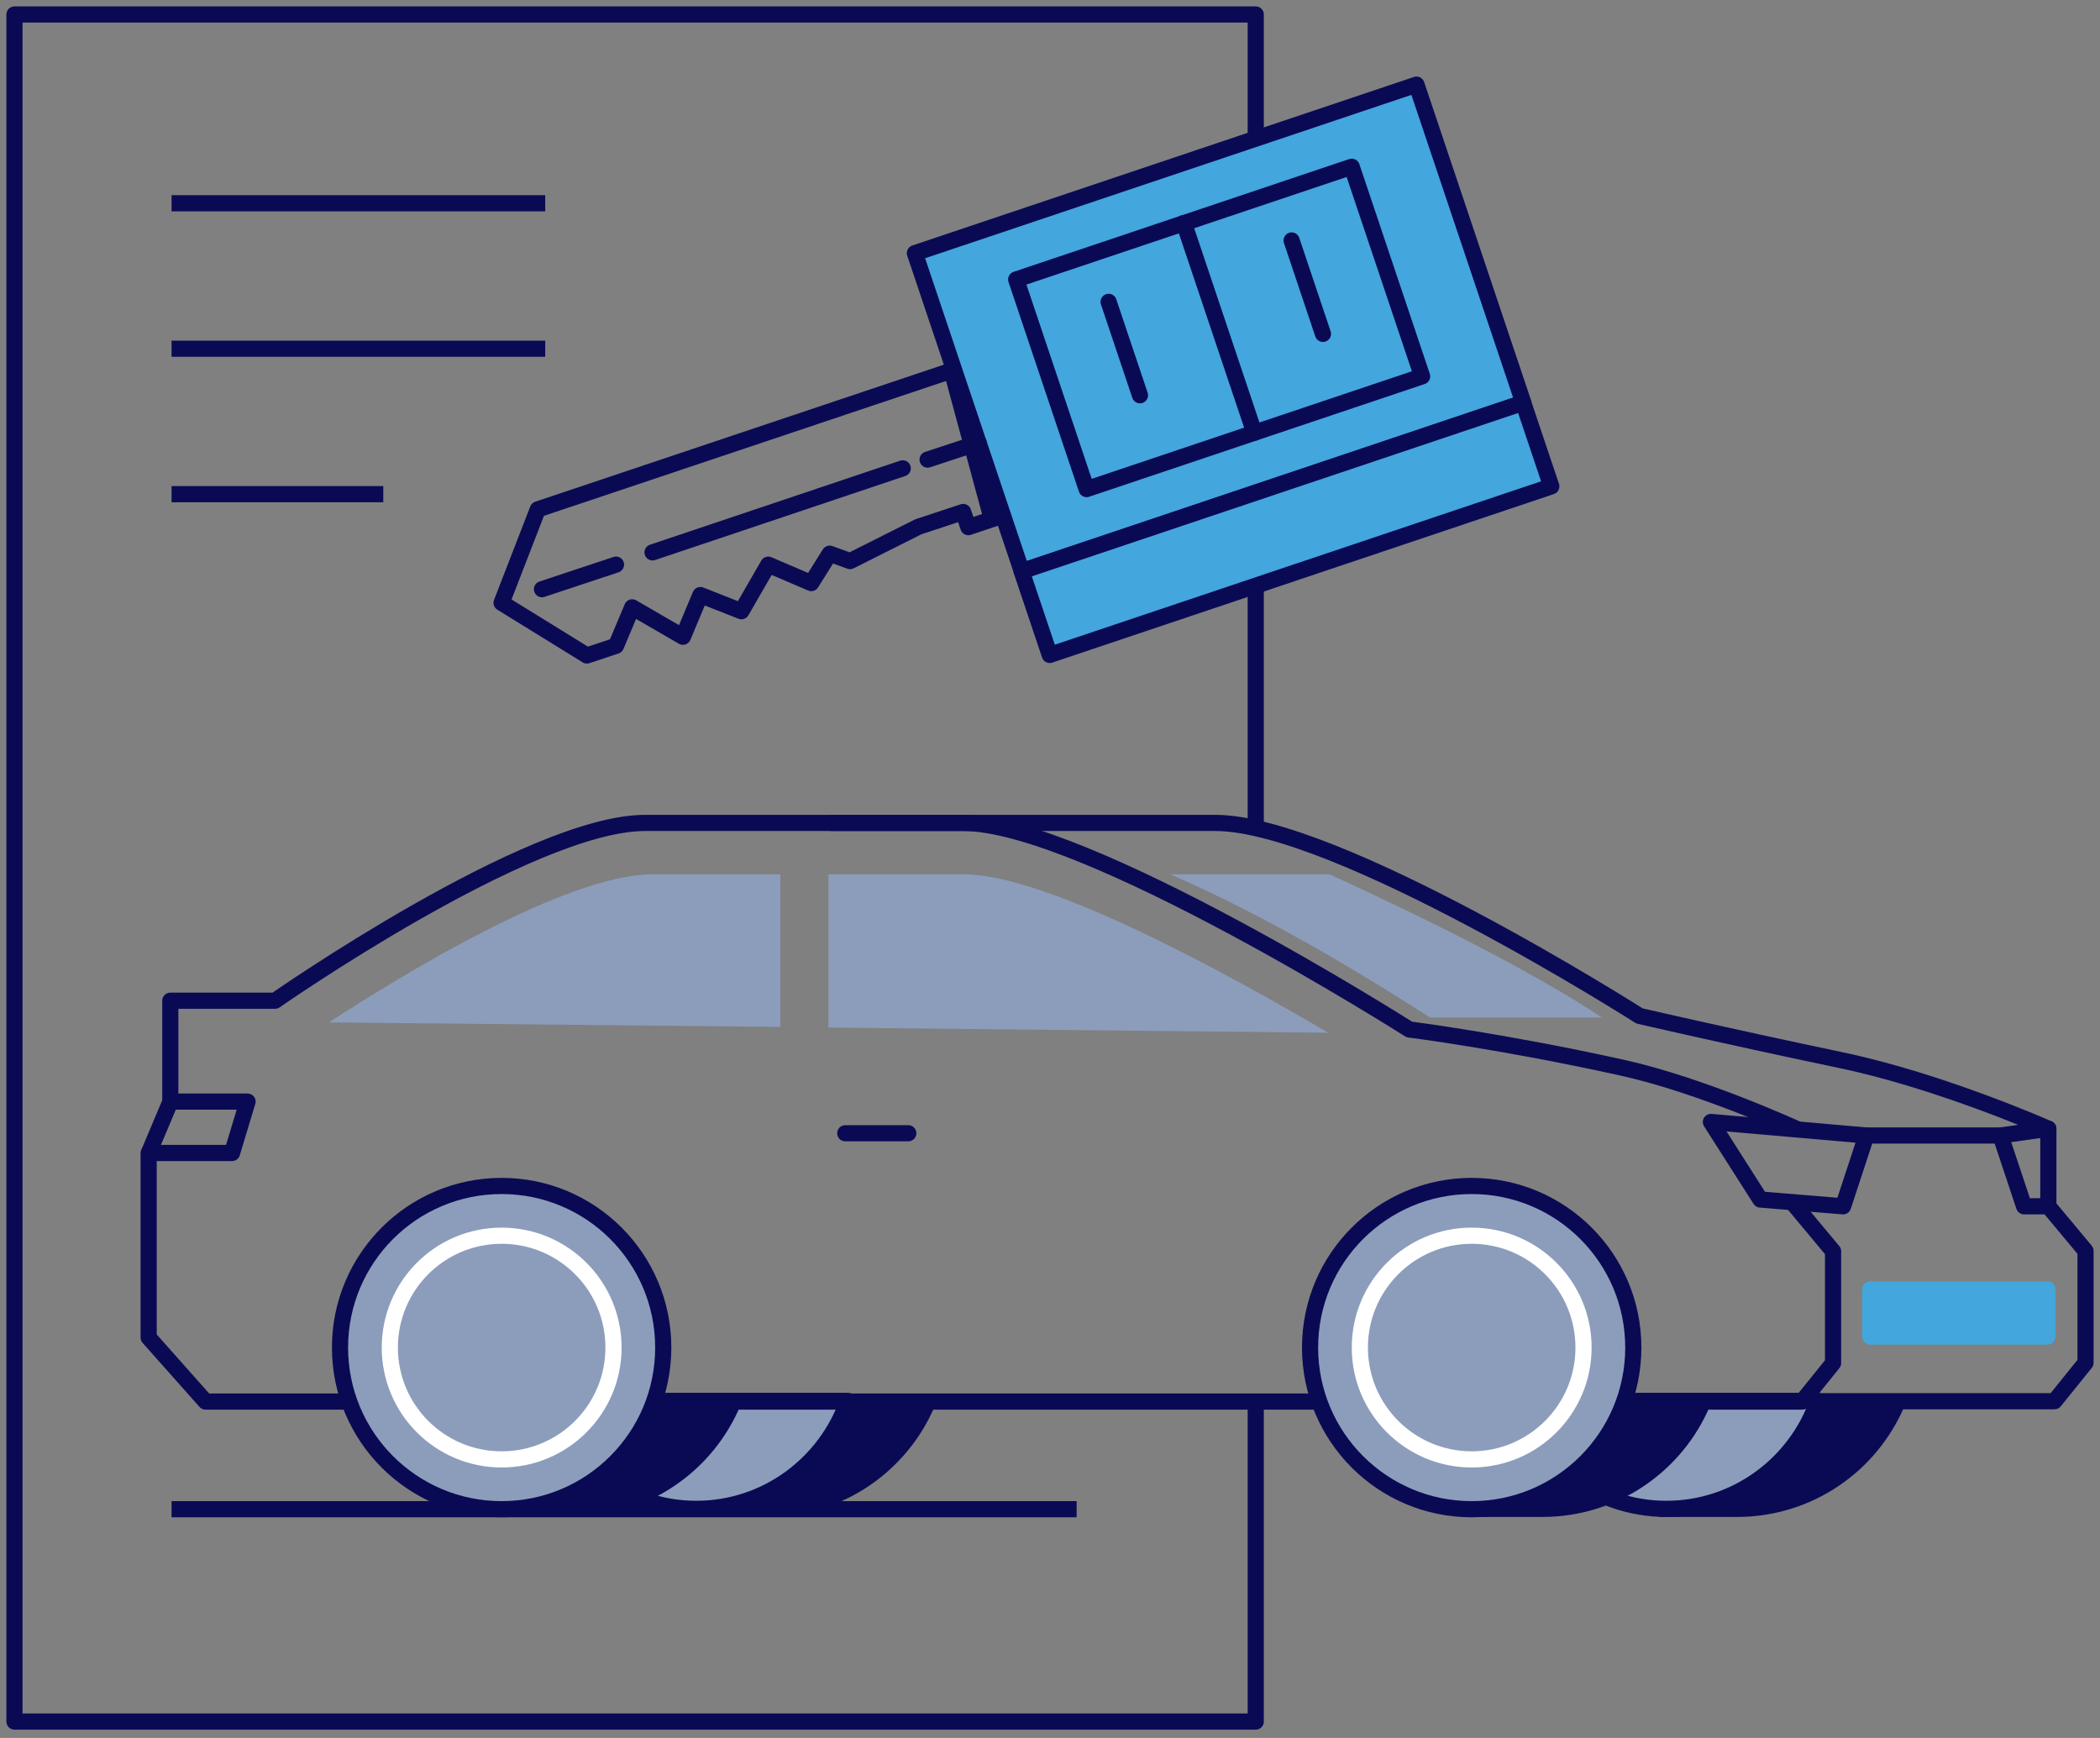 <svg width="145" height="120" viewBox="0 0 145 120" fill="none" xmlns="http://www.w3.org/2000/svg">
<rect x="0" y="0" width="145" height="120" fill="#808080" stroke="none"/>
<path d="M118.934 99.986L122.193 96.816H131.009C129.201 101.146 124.916 104.181 119.938 104.181H114.693L118.934 99.986Z" fill="#0A0A54" stroke="#0A0A54" stroke-width="1.116" stroke-linecap="round" stroke-linejoin="round"/>
<path d="M51.977 99.986L55.236 96.816H64.052C62.244 101.146 57.959 104.181 52.981 104.181H47.736L51.977 99.986Z" fill="#0A0A54" stroke="#0A0A54" stroke-width="1.116" stroke-linecap="round" stroke-linejoin="round"/>
<path d="M112.084 96.748C111.347 98.824 110.03 100.587 108.334 101.882C110.209 103.31 112.508 104.181 115.052 104.181C119.895 104.181 124.002 101.056 125.52 96.726H112.084V96.748Z" fill="#8C9DBB" stroke="#0A0A54" stroke-width="1.116" stroke-linecap="round" stroke-linejoin="round"/>
<path d="M45.103 96.748C44.367 98.824 43.05 100.587 41.353 101.882C43.228 103.31 45.527 104.181 48.072 104.181C52.915 104.181 57.022 101.056 58.539 96.726H45.103V96.748Z" fill="#8C9DBB" stroke="#0A0A54" stroke-width="1.116" stroke-linecap="round" stroke-linejoin="round"/>
<path d="M125.231 96.749H141.858L144.001 94.093V86.371L141.434 83.291V77.934C141.434 77.934 134.047 74.653 127.128 73.203C118.847 71.462 113.201 70.145 113.201 70.145C113.201 70.145 92.287 56.82 83.918 56.82H57.447" stroke="#0A0A54" stroke-width="1.116" stroke-linecap="round" stroke-linejoin="round"/>
<path d="M124.024 77.934C124.024 77.934 117.463 74.921 111.994 73.716C103.714 71.886 97.308 71.082 97.308 71.082C97.308 71.082 74.878 56.82 66.508 56.82H44.546C36.578 56.82 18.991 69.096 18.991 69.096H11.759V76.082L10.264 79.63V92.352L14.192 96.772H124.426L126.569 94.116V86.393L123.757 83.023" stroke="#0A0A54" stroke-width="1.116" stroke-linecap="round" stroke-linejoin="round"/>
<path d="M10.285 79.609H16.021L17.093 76.06H11.78" stroke="#0A0A54" stroke-width="1.116" stroke-linecap="round" stroke-linejoin="round"/>
<path d="M62.715 78.246H58.363" stroke="#0A0A54" stroke-width="1.116" stroke-linecap="round" stroke-linejoin="round"/>
<path d="M38.541 99.986L41.8 96.816H50.616C48.808 101.146 44.523 104.181 39.546 104.181H34.301L38.541 99.986Z" fill="#0A0A54" stroke="#0A0A54" stroke-width="1.116" stroke-linecap="round" stroke-linejoin="round"/>
<path d="M34.636 104.205C40.799 104.205 45.796 99.209 45.796 93.045C45.796 86.882 40.799 81.886 34.636 81.886C28.473 81.886 23.477 86.882 23.477 93.045C23.477 99.209 28.473 104.205 34.636 104.205Z" fill="#8C9DBB" stroke="#0A0A54" stroke-width="1.116" stroke-linecap="round" stroke-linejoin="round"/>
<path d="M34.638 100.766C38.903 100.766 42.361 97.309 42.361 93.044C42.361 88.779 38.903 85.321 34.638 85.321C30.373 85.321 26.916 88.779 26.916 93.044C26.916 97.309 30.373 100.766 34.638 100.766Z" stroke="white" stroke-width="1.116" stroke-linecap="round" stroke-linejoin="round"/>
<path d="M105.498 99.986L108.757 96.816H117.573C115.765 101.146 111.48 104.181 106.503 104.181H101.258L105.498 99.986Z" fill="#0A0A54" stroke="#0A0A54" stroke-width="1.116" stroke-linecap="round" stroke-linejoin="round"/>
<path d="M101.617 104.205C107.78 104.205 112.776 99.209 112.776 93.045C112.776 86.882 107.78 81.886 101.617 81.886C95.453 81.886 90.457 86.882 90.457 93.045C90.457 99.209 95.453 104.205 101.617 104.205Z" fill="#8C9DBB" stroke="#0A0A54" stroke-width="1.116" stroke-linecap="round" stroke-linejoin="round"/>
<path d="M101.617 100.766C105.882 100.766 109.339 97.309 109.339 93.044C109.339 88.779 105.882 85.321 101.617 85.321C97.352 85.321 93.894 88.779 93.894 93.044C93.894 97.309 97.352 100.766 101.617 100.766Z" stroke="white" stroke-width="1.116" stroke-linecap="round" stroke-linejoin="round"/>
<path d="M141.366 89.027H129.135V92.285H141.366V89.027Z" fill="#43A6DD" stroke="#43A6DD" stroke-width="1.116" stroke-linejoin="round"/>
<path d="M128.868 78.403L127.261 83.291L121.548 82.823L118.133 77.466L128.868 78.403Z" stroke="#0A0A54" stroke-width="1.116" stroke-linecap="round" stroke-linejoin="round"/>
<path d="M141.432 77.935L138.129 78.403L139.758 83.291H141.432" stroke="#0A0A54" stroke-width="1.116" stroke-linecap="round" stroke-linejoin="round"/>
<path d="M128.869 78.403H138.132" stroke="#0A0A54" stroke-width="1.116" stroke-linecap="round" stroke-linejoin="round"/>
<path d="M110.611 70.256H98.737C91.885 65.837 85.993 62.623 80.814 60.369H91.818C98.96 63.672 105.589 66.953 110.611 70.256Z" fill="#8C9DBB"/>
<path d="M57.201 70.948L91.707 71.305C84.721 67.198 72.289 60.368 66.553 60.368H57.201V70.948Z" fill="#8C9DBB"/>
<path d="M53.876 60.369H45.06C39.146 60.369 27.852 67.243 22.719 70.591L53.876 70.904V60.347V60.369Z" fill="#8C9DBB"/>
<path d="M86.706 96.816V118.868H1V1H86.706V57.11" stroke="#0A0A54" stroke-width="1.116" stroke-linecap="round" stroke-linejoin="round"/>
<path d="M11.846 14.033H37.647" stroke="#0A0A54" stroke-width="1.116" stroke-linejoin="round"/>
<path d="M11.846 24.077H37.647" stroke="#0A0A54" stroke-width="1.116" stroke-linejoin="round"/>
<path d="M11.846 34.122H26.465" stroke="#0A0A54" stroke-width="1.116" stroke-linejoin="round"/>
<path d="M11.846 104.205H74.339" stroke="#0A0A54" stroke-width="1.116" stroke-linejoin="round"/>
<path d="M42.534 44.59L40.525 45.259L34.633 41.621L37.133 35.171L65.88 25.529L69.25 35.595L66.862 36.399L66.505 35.35L63.402 36.376L58.693 38.742L57.287 38.229L56.015 40.26L53.046 38.988L51.194 42.202L48.359 41.086L47.154 43.965L43.65 41.934L42.534 44.59Z" stroke="#0A0A54" stroke-width="1.116" stroke-linecap="round" stroke-linejoin="round"/>
<path d="M63.171 17.479L70.549 39.44L105.183 27.805L97.805 5.844L63.171 17.479Z" fill="#43A6DD" stroke="#0A0A54" stroke-width="1.116" stroke-linejoin="round"/>
<path d="M70.54 39.444L72.481 45.22L107.115 33.584L105.174 27.809L70.54 39.444Z" fill="#43A6DD" stroke="#0A0A54" stroke-width="1.116" stroke-linejoin="round"/>
<path d="M70.166 19.298L75.027 33.769L98.194 25.986L93.333 11.514L70.166 19.298Z" fill="#43A6DD" stroke="#0A0A54" stroke-width="1.116" stroke-linejoin="round"/>
<path d="M86.612 29.882L81.746 15.397" stroke="#0A0A54" stroke-width="1.116" stroke-linecap="round" stroke-linejoin="round"/>
<path d="M91.347 23.052L89.182 16.602" stroke="#0A0A54" stroke-width="1.116" stroke-linecap="round" stroke-linejoin="round"/>
<path d="M78.712 27.291L76.547 20.841" stroke="#0A0A54" stroke-width="1.116" stroke-linecap="round" stroke-linejoin="round"/>
<path d="M64.049 31.734L67.575 30.573" stroke="#0A0A54" stroke-width="1.116" stroke-linecap="round" stroke-linejoin="round"/>
<path d="M45.057 38.139L62.332 32.336" stroke="#0A0A54" stroke-width="1.116" stroke-linecap="round" stroke-linejoin="round"/>
<path d="M37.422 40.682L42.533 38.986" stroke="#0A0A54" stroke-width="1.116" stroke-linecap="round" stroke-linejoin="round"/>
<path d="M67.933 35.953L69.249 35.595L65.656 25.44L65.143 25.641L67.933 35.953Z" fill="#0A0A54"/>
</svg>
